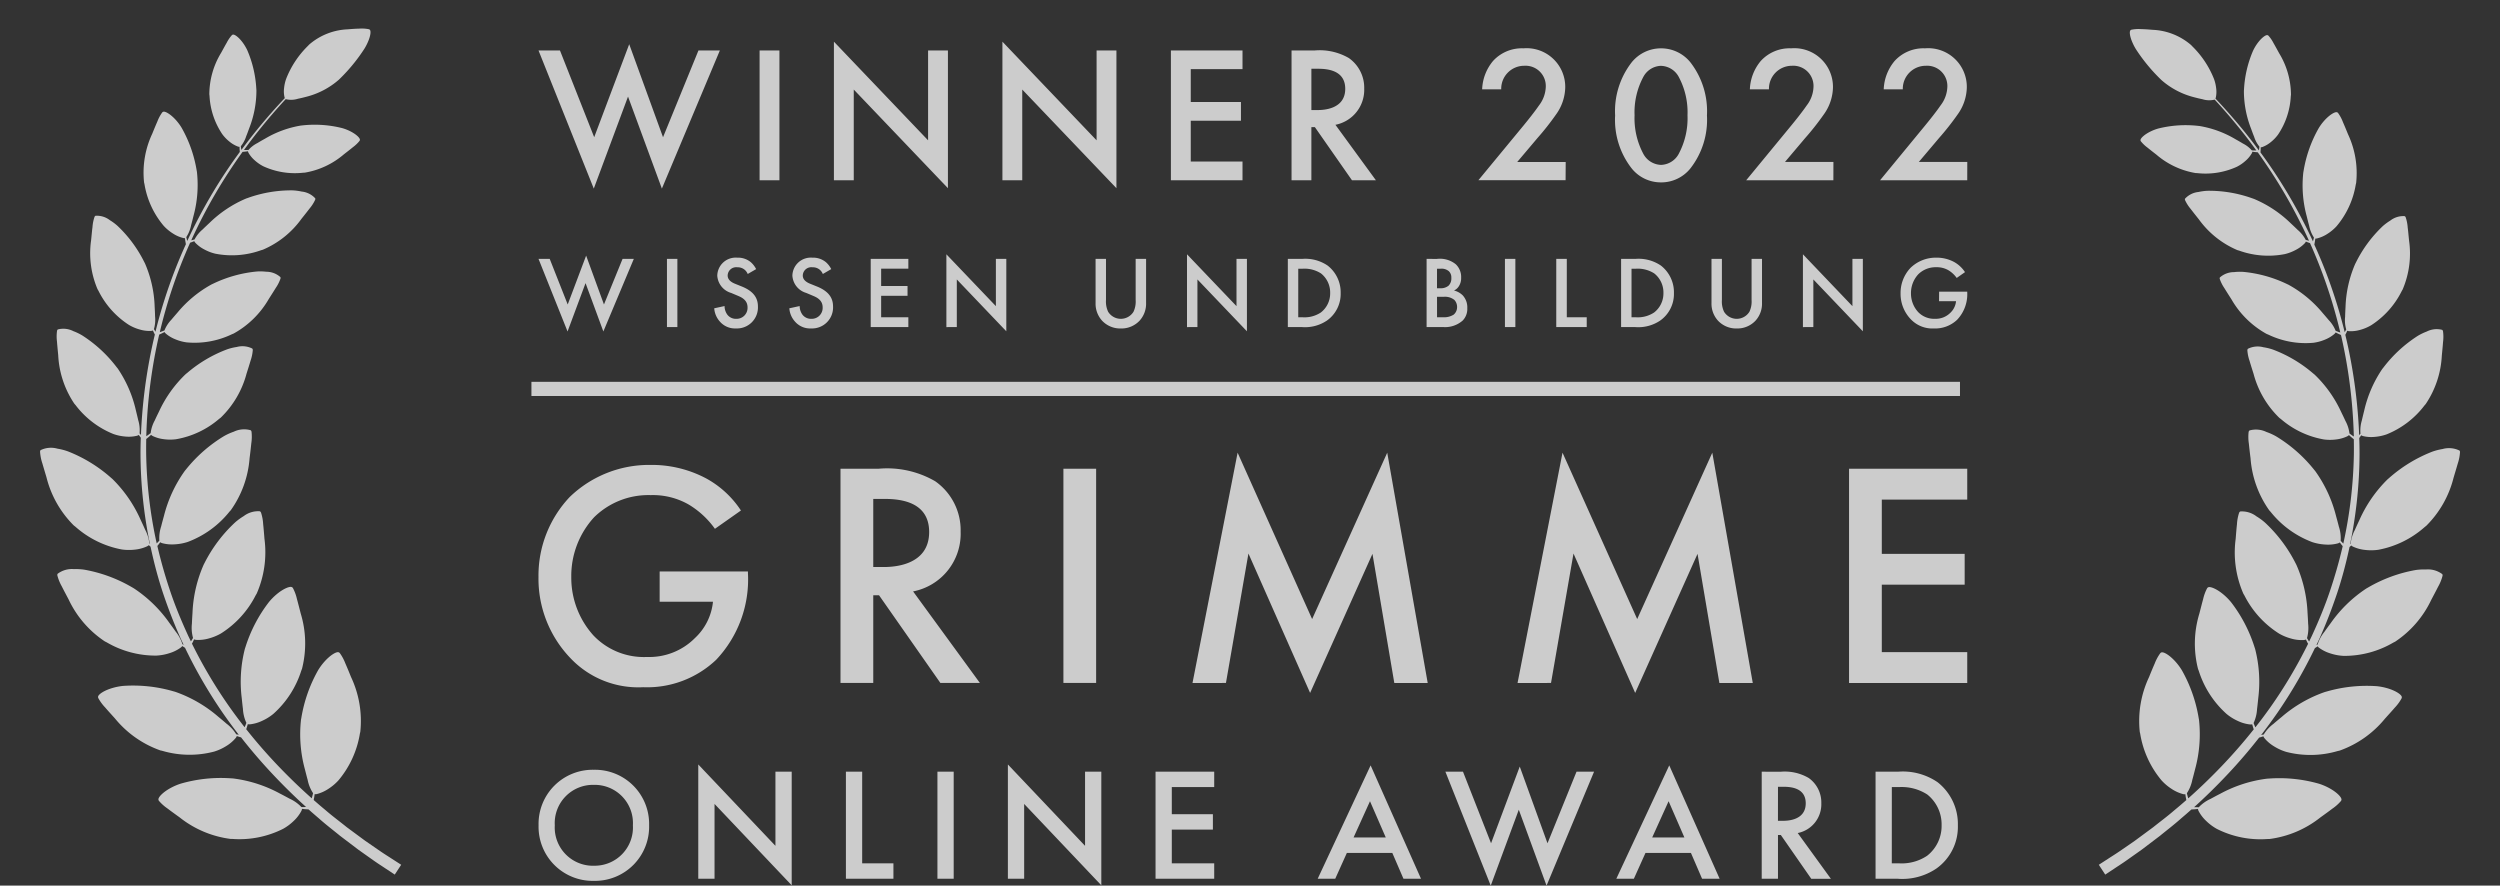 <svg xmlns="http://www.w3.org/2000/svg" width="176.411" height="62.494" viewBox="0 0 176.411 62.494">
  <rect x="0" y="0" width="176.411" height="62.494" fill="#333333" stroke="none"/>
  <g id="grimme-22" transform="translate(-105 -325.057)" opacity="0.747">
    <path id="Path_3453" data-name="Path 3453" d="M-209.744-33.8a3.819,3.819,0,0,0-3.9,3.919,3.819,3.819,0,0,0,3.9,3.919,3.819,3.819,0,0,0,3.9-3.919A3.819,3.819,0,0,0-209.744-33.8Zm0,6.772a2.7,2.7,0,0,1-2.756-2.854,2.7,2.7,0,0,1,2.756-2.854,2.7,2.7,0,0,1,2.756,2.854A2.7,2.7,0,0,1-209.744-27.03Zm8.517.917V-31.39l5.445,5.742v-8.018h-1.148v5.232l-5.445-5.742v8.064Zm9.27-7.554v7.554h3.353V-27.2h-2.205v-6.467Zm6.458,0v7.554h1.148v-7.554Zm6.12,7.554V-31.39l5.445,5.742v-8.018h-1.148v5.232l-5.445-5.742v8.064Zm13.411-7.554h-4.14v7.554h4.14V-27.2h-2.993v-2.378h2.9v-1.087h-2.9v-1.914h2.993Zm13.354,7.554h1.238l-3.555-8-3.735,8h1.238l.821-1.823h3.206Zm-3.521-2.911,1.159-2.559,1.114,2.559Zm6.48-4.643,3.2,8.041,1.98-5.357,1.958,5.357,3.353-8.041h-1.238l-2.048,5.051-1.958-5.413-2.025,5.413-1.98-5.051Zm18.113,7.554h1.238l-3.555-8-3.735,8h1.238l.821-1.823h3.206Zm-3.521-2.911,1.159-2.559,1.114,2.559Zm7.729-4.643v7.554h1.148V-29.2h.2l2.149,3.092h1.384l-2.34-3.228a2.069,2.069,0,0,0,1.665-2.106,2.113,2.113,0,0,0-.889-1.778,3.343,3.343,0,0,0-1.98-.442Zm1.148,1.065h.394c.563,0,1.564.1,1.564,1.166,0,1.2-1.283,1.234-1.6,1.234h-.36Zm6.885-1.065v7.554h1.553A4.285,4.285,0,0,0-115-26.837a3.61,3.61,0,0,0,1.508-3.046,3.748,3.748,0,0,0-1.44-3.046,4.348,4.348,0,0,0-2.79-.736Zm1.148,1.087h.5a3.344,3.344,0,0,1,2,.521,2.7,2.7,0,0,1,1.013,2.174,2.669,2.669,0,0,1-1.024,2.152,3.233,3.233,0,0,1-1.991.532h-.5Z" transform="translate(356.648 413.176)" fill="#fff"/>
    <path id="Path_3452" data-name="Path 3452" d="M-98.3-23.9h3.763a4.053,4.053,0,0,1-1.269,2.561A4.542,4.542,0,0,1-99.187-20a4.91,4.91,0,0,1-3.785-1.519,6.081,6.081,0,0,1-1.564-4.1,6.127,6.127,0,0,1,1.609-4.238,5.454,5.454,0,0,1,3.989-1.564,5.093,5.093,0,0,1,2.675.657A6.161,6.161,0,0,1-94.4-29.044l1.836-1.292A6.872,6.872,0,0,0-95.017-32.6a8.178,8.178,0,0,0-3.944-.952,8.055,8.055,0,0,0-5.689,2.267,8.071,8.071,0,0,0-2.2,5.644,8.091,8.091,0,0,0,2.244,5.712,6.587,6.587,0,0,0,5.145,2.063A7.068,7.068,0,0,0-94.314-19.8a8.253,8.253,0,0,0,2.244-6.12v-.113H-98.3Zm12.761-9.384v15.118h2.312v-6.188h.408l4.329,6.188h2.788l-4.714-6.46a4.146,4.146,0,0,0,3.355-4.216A4.218,4.218,0,0,0-78.856-32.4a6.77,6.77,0,0,0-3.989-.884Zm2.312,2.131h.793c1.133,0,3.151.2,3.151,2.335,0,2.4-2.584,2.471-3.219,2.471h-.725Zm13.418-2.131v15.118H-67.5V-33.283Zm11.469,15.118,1.587-9.134,4.352,9.837,4.4-9.814,1.541,9.112h2.357l-2.856-16.251-5.3,11.741-5.258-11.741L-60.7-18.165Zm22.938,0,1.587-9.134,4.352,9.837,4.4-9.814,1.541,9.112h2.357l-2.856-16.251-5.3,11.741L-34.59-34.416l-3.173,16.251ZM-6.031-33.283h-8.341v15.118h8.341v-2.176H-12.06V-25.1h5.848v-2.176H-12.06v-3.83h6.029Z" transform="translate(249.848 391.416)" fill="#fff"/>
    <line id="Line_3615" data-name="Line 3615" x2="100.805" transform="translate(142.5 352.5)" fill="none" stroke="#fff" stroke-width="1"/>
    <g id="_Layer_" transform="matrix(-0.995, -0.105, 0.105, -0.995, 133.232, 386.812)">
      <path id="Path_3423" data-name="Path 3423" d="M28.357,27.151a1.68,1.68,0,0,1-1.173.226,4.217,4.217,0,0,1-.734-.108,10.183,10.183,0,0,1-3.221-1.527l-.124-.086a9.365,9.365,0,0,1-2.271-2.644c-.147-.243-.279-.463-.391-.66a2.655,2.655,0,0,1-.4-.938L20,21.386h0a32.042,32.042,0,0,1,1.324,6.232q.061.573.1,1.147c.049.048.1.113.161.177h0a.419.419,0,0,1,.127-.073,2.445,2.445,0,0,1,.808-.139,3.267,3.267,0,0,1,.853.089,6.3,6.3,0,0,1,2.867,1.747c.034.03.066.062.1.093a6.708,6.708,0,0,1,1.487,3.282c.075.366.14.683.187.945a2.865,2.865,0,0,1,.076.747.161.161,0,0,1-.048.11,1.55,1.55,0,0,1-1.1-.006,3.845,3.845,0,0,1-.645-.23,9.42,9.42,0,0,1-2.643-1.961c-.032-.033-.065-.066-.1-.1a8.639,8.639,0,0,1-1.582-2.8c-.089-.246-.169-.469-.236-.667a2.461,2.461,0,0,1-.194-.921L21.5,29.02l-.067-.061a36.68,36.68,0,0,1-.043,5.381q-.072.889-.189,1.763l.047.071c.038.055.077.127.121.2h0a.412.412,0,0,1,.135-.046,2.382,2.382,0,0,1,.79.015,3.139,3.139,0,0,1,.791.24,6.071,6.071,0,0,1,2.4,2.177c.026.035.052.07.076.105a6.465,6.465,0,0,1,.81,3.379c0,.36.008.672,0,.93a2.811,2.811,0,0,1-.064.72.156.156,0,0,1-.065.1,1.5,1.5,0,0,1-1.044-.207,3.745,3.745,0,0,1-.569-.335,9.064,9.064,0,0,1-2.146-2.339c-.025-.037-.049-.075-.073-.113a8.326,8.326,0,0,1-.988-2.942c-.04-.249-.075-.475-.1-.675a2.353,2.353,0,0,1-.015-.907l-.028-.037c-.038-.049-.071-.1-.1-.137a35.463,35.463,0,0,1-.905,4.451c-.177.652-.372,1.29-.58,1.916.01.034.03.1.055.191.021.064.037.144.058.227h0a.4.4,0,0,1,.141,0,2.367,2.367,0,0,1,.751.245,3.151,3.151,0,0,1,.687.461,6.08,6.08,0,0,1,1.657,2.782c.015.041.029.082.042.123a6.465,6.465,0,0,1-.213,3.468c-.1.346-.189.645-.267.889a2.78,2.78,0,0,1-.271.67.157.157,0,0,1-.091.072c-.147.041-.531-.135-.937-.5a3.648,3.648,0,0,1-.447-.487,9.054,9.054,0,0,1-1.369-2.864c-.013-.043-.025-.087-.037-.129a8.311,8.311,0,0,1-.085-3.1c.035-.251.066-.477.1-.675a2.369,2.369,0,0,1,.25-.873c-.005-.015-.011-.029-.016-.043-.029-.079-.052-.151-.08-.213a.047.047,0,0,0,0-.01,36.117,36.117,0,0,1-1.427,3.57c-.5,1.085-1.04,2.107-1.6,3.064.006.034.015.089.028.158s.018.129.028.2h0a.366.366,0,0,1,.124.009,2.089,2.089,0,0,1,.63.287,2.753,2.753,0,0,1,.554.468,5.319,5.319,0,0,1,1.175,2.587c.009.037.017.074.025.112a5.667,5.667,0,0,1-.522,3c-.122.291-.227.544-.319.75a2.439,2.439,0,0,1-.3.558.141.141,0,0,1-.086.054c-.132.021-.451-.169-.769-.53a3.232,3.232,0,0,1-.343-.468,7.936,7.936,0,0,1-.915-2.63c-.007-.038-.014-.077-.02-.116a7.3,7.3,0,0,1,.227-2.713c.054-.215.1-.409.152-.579a2.089,2.089,0,0,1,.3-.736c0-.013-.007-.026-.009-.04-.018-.071-.031-.137-.049-.194l-.007-.025c-.313.533-.63,1.047-.95,1.537-.572.879-1.148,1.687-1.713,2.425a.528.528,0,0,1,.026.052,1.826,1.826,0,0,1,.1.635,2.811,2.811,0,0,1-.08.684,6.642,6.642,0,0,1-1.293,2.475c-.022.03-.044.06-.068.089a4.429,4.429,0,0,1-2.587,1.351c-.307.06-.578.106-.807.135a2.56,2.56,0,0,1-.657.031.151.151,0,0,1-.1-.041c-.091-.093-.085-.421.049-.849a3.705,3.705,0,0,1,.2-.512,12.235,12.235,0,0,1,1.491-2.277l.074-.088a5.558,5.558,0,0,1,2.172-1.442q.3-.115.555-.194a1.573,1.573,0,0,1,.855-.119c.552-.739,1.115-1.547,1.673-2.424.3-.464.587-.949.876-1.45l-.074.007c-.06,0-.126.015-.2.024l-.04.005a2.076,2.076,0,0,1-.577.549c-.141.107-.3.224-.485.353a7.3,7.3,0,0,1-2.445,1.2l-.116.024a7.967,7.967,0,0,1-2.783.1,3.251,3.251,0,0,1-.56-.149c-.452-.165-.745-.393-.773-.524a.138.138,0,0,1,.02-.1,2.429,2.429,0,0,1,.411-.484c.158-.161.355-.35.583-.569a5.676,5.676,0,0,1,2.609-1.576l.113-.017a5.322,5.322,0,0,1,2.837.155,2.758,2.758,0,0,1,.638.346,2.087,2.087,0,0,1,.5.483.352.352,0,0,1,.054.113h0c.073-.018.142-.037.2-.048l.175-.035c.564-.99,1.109-2.05,1.616-3.176a36.058,36.058,0,0,0,1.328-3.408c-.056.02-.115.043-.18.068l-.044.017a2.379,2.379,0,0,1-.492.762c-.129.156-.277.329-.443.52A8.333,8.333,0,0,1,15.8,46.322l-.122.057a9.062,9.062,0,0,1-3.057.854,3.709,3.709,0,0,1-.661-.016,1.493,1.493,0,0,1-1-.375.154.154,0,0,1,0-.115,2.743,2.743,0,0,1,.326-.646c.133-.22.3-.483.494-.786a6.47,6.47,0,0,1,2.472-2.442c.04-.017.08-.034.121-.049a6.074,6.074,0,0,1,3.185-.583,3.143,3.143,0,0,1,.8.214,2.375,2.375,0,0,1,.679.4.4.4,0,0,1,.09.11h0c.076-.04.148-.08.208-.106l.073-.034q.339-1.038.622-2.122a35.116,35.116,0,0,0,.842-4.376l-.071.033c-.063.027-.13.063-.2.1l-.041.021a2.374,2.374,0,0,1-.411.809c-.112.168-.243.356-.387.563a8.321,8.321,0,0,1-2.177,2.212l-.115.069A9.078,9.078,0,0,1,14.51,41.28a3.689,3.689,0,0,1-.659.052,1.494,1.494,0,0,1-1.029-.271.157.157,0,0,1-.016-.115,2.734,2.734,0,0,1,.258-.675c.11-.232.25-.511.411-.833a6.468,6.468,0,0,1,2.208-2.682c.038-.021.077-.042.115-.062a6.07,6.07,0,0,1,3.109-.906,3.117,3.117,0,0,1,.817.131,2.365,2.365,0,0,1,.717.332.388.388,0,0,1,.1.1h0c.072-.047.138-.094.2-.127l.156-.093q.111-.9.176-1.814a36.247,36.247,0,0,0-.023-5.408l-.071.059c-.056.044-.112.1-.177.157l-.036.032a2.448,2.448,0,0,1-.194.921c-.066.2-.146.421-.236.667a8.625,8.625,0,0,1-1.582,2.8q-.048.051-.1.1a9.4,9.4,0,0,1-2.643,1.961,3.845,3.845,0,0,1-.645.23,1.546,1.546,0,0,1-1.1.006.164.164,0,0,1-.048-.11,2.893,2.893,0,0,1,.076-.747c.047-.262.112-.579.187-.945a6.7,6.7,0,0,1,1.487-3.282l.1-.093a6.3,6.3,0,0,1,2.867-1.747,3.267,3.267,0,0,1,.853-.089,2.476,2.476,0,0,1,.807.139.4.4,0,0,1,.127.074h0c.059-.066.113-.131.163-.18l.148-.152q-.046-.526-.107-1.05a31.612,31.612,0,0,0-1.4-6.194c-.042.052-.085.11-.133.173l-.032.041a2.66,2.66,0,0,1-.023,1.019c-.03.224-.072.478-.118.757a9.34,9.34,0,0,1-1.125,3.3c-.027.043-.055.085-.083.127A10.179,10.179,0,0,1,15.587,29.5a4.2,4.2,0,0,1-.641.373,1.679,1.679,0,0,1-1.173.227.175.175,0,0,1-.073-.107,3.105,3.105,0,0,1-.068-.809c0-.288,0-.638.01-1.043a7.269,7.269,0,0,1,.928-3.79c.028-.04.057-.079.087-.118a6.826,6.826,0,0,1,2.7-2.432,3.574,3.574,0,0,1,.891-.265,2.684,2.684,0,0,1,.887-.013.449.449,0,0,1,.15.053v0c.05-.082.094-.162.138-.224l.038-.057c-.012-.034-.023-.067-.034-.1-.361-1.036-.772-2.043-1.221-3.02s-.957-1.909-1.487-2.807c-.1-.176-.212-.349-.319-.521-.034.062-.065.133-.1.21l-.023.047a2.651,2.651,0,0,1,.186,1c.016.226.027.483.039.765a9.361,9.361,0,0,1-.429,3.459c-.018.047-.037.094-.055.141a10.182,10.182,0,0,1-1.838,3.054,4.184,4.184,0,0,1-.552.5,1.683,1.683,0,0,1-1.1.461.18.18,0,0,1-.093-.09,3.14,3.14,0,0,1-.232-.779c-.061-.282-.126-.626-.2-1.023a7.268,7.268,0,0,1,.136-3.9c.02-.044.04-.09.061-.133a6.827,6.827,0,0,1,2.152-2.932,3.568,3.568,0,0,1,.817-.441,2.667,2.667,0,0,1,.866-.193.436.436,0,0,1,.157.021v0c.033-.09.06-.178.09-.247l.029-.071a33.579,33.579,0,0,0-3.118-4.18Q12.6,9.843,12,9.226c0,.006,0,.012-.006.018-.026.073-.047.155-.073.246,0,.016-.01.034-.015.05a2.661,2.661,0,0,1,.347.958c.053.221.106.471.164.749a9.354,9.354,0,0,1,.144,3.482c-.01.049-.021.1-.032.147a10.194,10.194,0,0,1-1.313,3.315,4.186,4.186,0,0,1-.463.58c-.425.444-.844.67-1.012.636a.176.176,0,0,1-.107-.074,3.119,3.119,0,0,1-.356-.73c-.106-.268-.227-.6-.368-.976a7.259,7.259,0,0,1-.505-3.869c.012-.048.025-.1.038-.142a6.834,6.834,0,0,1,1.642-3.245,3.548,3.548,0,0,1,.734-.569,2.675,2.675,0,0,1,.823-.333.435.435,0,0,1,.158-.005v0c.017-.094.03-.185.048-.258.009-.04.016-.076.024-.108-.843-.861-1.694-1.644-2.53-2.352-.887-.75-1.752-1.419-2.578-2.01L6.755,4.8c-.015.075-.024.16-.038.254l-.007.052a2.64,2.64,0,0,1,.481.9c.084.211.172.451.27.717A9.354,9.354,0,0,1,8.1,10.147c0,.05-.006.1-.01.151a10.173,10.173,0,0,1-.823,3.469,4.11,4.11,0,0,1-.375.64c-.358.5-.738.784-.91.774a.181.181,0,0,1-.116-.058,3.135,3.135,0,0,1-.457-.671c-.144-.25-.311-.558-.5-.914A7.264,7.264,0,0,1,3.851,9.781c0-.049.011-.1.016-.146A6.823,6.823,0,0,1,5.027,6.189a3.56,3.56,0,0,1,.644-.669,2.685,2.685,0,0,1,.767-.447.445.445,0,0,1,.156-.027v0c0-.1,0-.187.01-.262s.008-.112.011-.154C6.306,4.41,6,4.2,5.707,4.006,5.152,3.617,4.6,3.3,4.109,2.978L2.718,2.161,1.58,1.541C1.25,1.362.953,1.221.72,1.1L0,.737.378,0l.716.372c.233.124.522.265.859.453l1.158.649,1.4.847c.5.33,1.051.662,1.612,1.065.256.174.518.358.784.549l.2-.01c.075-.005.167,0,.263,0h0a.442.442,0,0,1,.03-.155,2.668,2.668,0,0,1,.464-.756,3.554,3.554,0,0,1,.683-.63,6.825,6.825,0,0,1,3.471-1.084l.146-.013a7.254,7.254,0,0,1,3.732,1.137c.352.2.656.374.9.524a3.116,3.116,0,0,1,.661.472.177.177,0,0,1,.055.118c.007.171-.286.546-.794.893a4.194,4.194,0,0,1-.648.361,10.193,10.193,0,0,1-3.485.748l-.151.007a9.344,9.344,0,0,1-3.411-.716c-.264-.1-.5-.2-.711-.286a2.656,2.656,0,0,1-.888-.5l-.052.006c-.094.012-.179.018-.255.032l-.021,0c.859.626,1.762,1.339,2.686,2.14.791.686,1.595,1.44,2.392,2.264l.052.009c.074.01.163.033.257.051h0a.439.439,0,0,1,.063-.145,2.7,2.7,0,0,1,.614-.642,3.54,3.54,0,0,1,.8-.471A6.819,6.819,0,0,1,17.6,6.96l.146.017a7.262,7.262,0,0,1,3.408,1.9c.3.271.561.5.771.7a3.124,3.124,0,0,1,.547.6.178.178,0,0,1,.029.126c-.03.169-.395.474-.965.705a4.231,4.231,0,0,1-.709.216,10.2,10.2,0,0,1-3.565-.006c-.049-.008-.1-.016-.149-.026a9.364,9.364,0,0,1-3.182-1.421c-.236-.157-.45-.3-.635-.43a2.667,2.667,0,0,1-.762-.677l-.052,0-.13-.013q.663.694,1.316,1.451a34.171,34.171,0,0,1,3.1,4.254c.063.027.133.065.208.1h0a.451.451,0,0,1,.1-.125,2.679,2.679,0,0,1,.752-.472,3.54,3.54,0,0,1,.891-.263,6.821,6.821,0,0,1,3.592.566c.046.016.092.034.137.052a7.258,7.258,0,0,1,2.843,2.673c.226.336.422.626.577.869a3.123,3.123,0,0,1,.384.716.18.18,0,0,1,0,.13,1.68,1.68,0,0,1-1.107.449,4.117,4.117,0,0,1-.741.037,10.178,10.178,0,0,1-3.456-.873c-.046-.02-.093-.04-.138-.061A9.358,9.358,0,0,1,18.061,16c-.191-.209-.363-.4-.511-.571a2.66,2.66,0,0,1-.574-.842l-.049-.018-.04-.015c.107.176.214.354.318.533.53.92,1.023,1.88,1.479,2.873s.85,2.026,1.2,3.082l.047.145c.043.032.088.068.136.1h0a.448.448,0,0,1,.119-.1,2.68,2.68,0,0,1,.828-.318,3.526,3.526,0,0,1,.925-.085,6.819,6.819,0,0,1,3.413,1.252l.124.077a7.267,7.267,0,0,1,2.27,3.174c.156.373.292.7.4.965a3.114,3.114,0,0,1,.238.777.18.18,0,0,1-.027.127Z" transform="translate(0 0)" fill="#fff"/>
    </g>
    <g id="_Layer_2" data-name="_Layer_" transform="translate(247 328.024) rotate(-6)">
      <path id="Path_3423-2" data-name="Path 3423" d="M28.357,31.961a1.68,1.68,0,0,0-1.173-.226,4.217,4.217,0,0,0-.734.108,10.183,10.183,0,0,0-3.221,1.527l-.124.086A9.365,9.365,0,0,0,20.833,36.1c-.147.243-.279.463-.391.66a2.655,2.655,0,0,0-.4.938L20,37.725h0a32.042,32.042,0,0,0,1.324-6.232q.061-.573.1-1.147c.049-.048.1-.113.161-.177h0a.419.419,0,0,0,.127.073,2.445,2.445,0,0,0,.808.139,3.267,3.267,0,0,0,.853-.089,6.3,6.3,0,0,0,2.867-1.747c.034-.03.066-.062.1-.093a6.708,6.708,0,0,0,1.487-3.282c.075-.366.14-.683.187-.945a2.865,2.865,0,0,0,.076-.747.161.161,0,0,0-.048-.11,1.55,1.55,0,0,0-1.1.006,3.846,3.846,0,0,0-.645.23,9.42,9.42,0,0,0-2.643,1.961c-.032.033-.065.066-.1.1a8.639,8.639,0,0,0-1.582,2.8c-.089.246-.169.469-.236.667a2.461,2.461,0,0,0-.194.921l-.036.032-.067.061a36.68,36.68,0,0,0-.043-5.381q-.072-.889-.189-1.763l.047-.071c.038-.055.077-.127.121-.2h0a.411.411,0,0,0,.135.046,2.382,2.382,0,0,0,.79-.015,3.139,3.139,0,0,0,.791-.24,6.071,6.071,0,0,0,2.4-2.177c.026-.035.052-.07.076-.105a6.465,6.465,0,0,0,.81-3.379c0-.36.008-.672,0-.93a2.811,2.811,0,0,0-.064-.72.156.156,0,0,0-.065-.1,1.5,1.5,0,0,0-1.044.207,3.745,3.745,0,0,0-.569.335A9.063,9.063,0,0,0,22.488,18c-.025.037-.049.075-.073.113a8.326,8.326,0,0,0-.988,2.942c-.04.249-.075.475-.1.675a2.353,2.353,0,0,0-.015.907l-.028.037c-.038.049-.071.1-.1.137a35.463,35.463,0,0,0-.905-4.451c-.177-.652-.372-1.29-.58-1.916.01-.034.03-.1.055-.191.021-.064.037-.144.058-.227h0a.4.4,0,0,0,.141,0,2.367,2.367,0,0,0,.751-.245,3.151,3.151,0,0,0,.687-.461,6.08,6.08,0,0,0,1.657-2.782c.015-.041.029-.082.042-.123a6.465,6.465,0,0,0-.213-3.468c-.1-.346-.189-.645-.267-.889a2.78,2.78,0,0,0-.271-.67.157.157,0,0,0-.091-.072c-.147-.041-.531.135-.937.5a3.648,3.648,0,0,0-.447.487,9.054,9.054,0,0,0-1.369,2.864c-.013.043-.025.087-.037.129a8.311,8.311,0,0,0-.085,3.1c.035.251.066.477.1.675a2.369,2.369,0,0,0,.25.873c-.005.015-.011.029-.016.043-.029.079-.052.151-.08.213a.047.047,0,0,1,0,.01,36.116,36.116,0,0,0-1.427-3.57c-.5-1.085-1.04-2.107-1.6-3.064.006-.034.015-.089.028-.158s.018-.129.028-.2h0a.366.366,0,0,0,.124-.009,2.089,2.089,0,0,0,.63-.287,2.753,2.753,0,0,0,.554-.468,5.319,5.319,0,0,0,1.175-2.587c.009-.037.017-.074.025-.112a5.667,5.667,0,0,0-.522-3c-.122-.291-.227-.544-.319-.75a2.439,2.439,0,0,0-.3-.558.141.141,0,0,0-.086-.054c-.132-.021-.451.169-.769.53a3.232,3.232,0,0,0-.343.468,7.936,7.936,0,0,0-.915,2.63c-.007.038-.014.077-.02.116a7.3,7.3,0,0,0,.227,2.713c.054.215.1.409.152.579a2.089,2.089,0,0,0,.3.736c0,.013-.007.026-.009.04-.018.071-.031.137-.049.194l-.007.025c-.313-.533-.63-1.047-.95-1.537C14.978,7.009,14.4,6.2,13.837,5.464a.529.529,0,0,0,.026-.052,1.825,1.825,0,0,0,.1-.635,2.811,2.811,0,0,0-.08-.684,6.642,6.642,0,0,0-1.293-2.475c-.022-.03-.044-.06-.068-.089A4.429,4.429,0,0,0,9.934.177C9.627.117,9.356.071,9.127.042A2.561,2.561,0,0,0,8.47.011a.151.151,0,0,0-.1.041c-.091.093-.085.421.049.849a3.705,3.705,0,0,0,.2.512A12.235,12.235,0,0,0,10.118,3.69l.074.088a5.558,5.558,0,0,0,2.172,1.442q.3.115.555.194a1.573,1.573,0,0,0,.855.119c.552.739,1.115,1.547,1.673,2.424.3.464.587.949.876,1.45L16.249,9.4c-.06,0-.126-.015-.2-.024l-.04-.005a2.076,2.076,0,0,0-.577-.549c-.141-.107-.3-.224-.485-.353a7.3,7.3,0,0,0-2.445-1.2l-.116-.024a7.967,7.967,0,0,0-2.783-.1,3.251,3.251,0,0,0-.56.149c-.452.165-.745.393-.773.524a.138.138,0,0,0,.02.1A2.429,2.429,0,0,0,8.7,8.4c.158.161.355.35.583.569a5.676,5.676,0,0,0,2.609,1.576l.113.017a5.322,5.322,0,0,0,2.837-.155,2.757,2.757,0,0,0,.638-.346,2.087,2.087,0,0,0,.5-.483.352.352,0,0,0,.054-.113h0c.073.018.142.037.2.048l.175.035c.564.99,1.109,2.05,1.616,3.176a36.057,36.057,0,0,1,1.328,3.408c-.056-.02-.115-.043-.18-.068l-.044-.017a2.379,2.379,0,0,0-.492-.762c-.129-.156-.277-.329-.443-.52A8.333,8.333,0,0,0,15.8,12.79l-.122-.057a9.062,9.062,0,0,0-3.057-.854,3.709,3.709,0,0,0-.661.016,1.493,1.493,0,0,0-1,.375.154.154,0,0,0,0,.115,2.743,2.743,0,0,0,.326.646c.133.22.3.483.494.786a6.47,6.47,0,0,0,2.472,2.442c.04.017.08.034.121.049a6.074,6.074,0,0,0,3.185.583,3.143,3.143,0,0,0,.8-.214,2.376,2.376,0,0,0,.679-.4.4.4,0,0,0,.09-.11h0c.076.04.148.08.208.106l.073.034q.339,1.038.622,2.122a35.115,35.115,0,0,1,.842,4.376L20.8,22.77c-.063-.027-.13-.063-.2-.1l-.041-.021a2.374,2.374,0,0,0-.411-.809c-.112-.168-.243-.356-.387-.563a8.321,8.321,0,0,0-2.177-2.212l-.115-.069a9.078,9.078,0,0,0-2.954-1.163,3.689,3.689,0,0,0-.659-.052,1.494,1.494,0,0,0-1.029.271.157.157,0,0,0-.016.115,2.734,2.734,0,0,0,.258.675c.11.232.25.511.411.833a6.468,6.468,0,0,0,2.208,2.682c.038.021.077.042.115.062a6.07,6.07,0,0,0,3.109.906,3.117,3.117,0,0,0,.817-.131,2.365,2.365,0,0,0,.717-.332.388.388,0,0,0,.1-.1h0c.072.047.138.094.2.127l.156.093q.111.9.176,1.814a36.246,36.246,0,0,1-.023,5.408l-.071-.059c-.056-.044-.112-.1-.177-.157l-.036-.032a2.448,2.448,0,0,0-.194-.921c-.066-.2-.146-.421-.236-.667a8.625,8.625,0,0,0-1.582-2.8q-.048-.051-.1-.1A9.4,9.4,0,0,0,16.012,23.5a3.845,3.845,0,0,0-.645-.23,1.546,1.546,0,0,0-1.1-.006.164.164,0,0,0-.048.11,2.893,2.893,0,0,0,.076.747c.047.262.112.579.187.945a6.7,6.7,0,0,0,1.487,3.282l.1.093a6.3,6.3,0,0,0,2.867,1.747,3.267,3.267,0,0,0,.853.089,2.476,2.476,0,0,0,.807-.139.4.4,0,0,0,.127-.074h0c.059.066.113.131.163.18l.148.152q-.046.526-.107,1.05a31.611,31.611,0,0,1-1.4,6.194c-.042-.052-.085-.11-.133-.173l-.032-.041a2.66,2.66,0,0,0-.023-1.019c-.03-.224-.072-.478-.118-.757a9.34,9.34,0,0,0-1.125-3.3c-.027-.043-.055-.085-.083-.127a10.179,10.179,0,0,0-2.422-2.615,4.2,4.2,0,0,0-.641-.373,1.679,1.679,0,0,0-1.173-.227.175.175,0,0,0-.073.107,3.105,3.105,0,0,0-.068.809c0,.288,0,.638.01,1.043a7.269,7.269,0,0,0,.928,3.79c.028.04.057.079.087.118a6.826,6.826,0,0,0,2.7,2.432,3.573,3.573,0,0,0,.891.265,2.684,2.684,0,0,0,.887.013.45.45,0,0,0,.15-.053v0c.05.082.094.162.138.224l.038.057c-.012.034-.023.067-.034.1-.361,1.036-.772,2.043-1.221,3.02s-.957,1.909-1.487,2.807c-.1.176-.212.349-.319.521-.034-.062-.065-.133-.1-.21l-.023-.047a2.651,2.651,0,0,0,.186-1c.016-.226.027-.483.039-.765a9.361,9.361,0,0,0-.429-3.459c-.018-.047-.037-.094-.055-.141a10.182,10.182,0,0,0-1.838-3.054,4.184,4.184,0,0,0-.552-.5,1.683,1.683,0,0,0-1.1-.461.18.18,0,0,0-.093.09,3.14,3.14,0,0,0-.232.779c-.061.282-.126.626-.2,1.023a7.268,7.268,0,0,0,.136,3.9c.02.044.04.09.061.133a6.827,6.827,0,0,0,2.152,2.932,3.568,3.568,0,0,0,.817.441,2.667,2.667,0,0,0,.866.193.436.436,0,0,0,.157-.021v0c.033.09.06.178.09.247l.029.071a33.58,33.58,0,0,1-3.118,4.18Q12.6,49.269,12,49.885c0-.006,0-.012-.006-.018-.026-.073-.047-.155-.073-.246,0-.016-.01-.034-.015-.05a2.661,2.661,0,0,0,.347-.958c.053-.221.106-.471.164-.749a9.354,9.354,0,0,0,.144-3.482c-.01-.049-.021-.1-.032-.147a10.194,10.194,0,0,0-1.313-3.315,4.187,4.187,0,0,0-.463-.58c-.425-.444-.844-.67-1.012-.636a.176.176,0,0,0-.107.074,3.119,3.119,0,0,0-.356.73c-.106.268-.227.6-.368.976a7.259,7.259,0,0,0-.505,3.869c.012.048.025.1.038.142a6.834,6.834,0,0,0,1.642,3.245,3.548,3.548,0,0,0,.734.569,2.675,2.675,0,0,0,.823.333.435.435,0,0,0,.158.005v0c.017.094.03.185.048.258.009.04.016.076.024.108-.843.861-1.694,1.644-2.53,2.352-.887.75-1.752,1.419-2.578,2.01l-.012-.065c-.015-.075-.024-.16-.038-.254l-.007-.052a2.64,2.64,0,0,0,.481-.9c.084-.211.172-.451.27-.717A9.354,9.354,0,0,0,8.1,48.965c0-.05-.006-.1-.01-.151a10.173,10.173,0,0,0-.823-3.469,4.11,4.11,0,0,0-.375-.64c-.358-.5-.738-.784-.91-.774a.181.181,0,0,0-.116.058,3.135,3.135,0,0,0-.457.671c-.144.25-.311.558-.5.914a7.264,7.264,0,0,0-1.055,3.756c0,.049.011.1.016.146a6.823,6.823,0,0,0,1.159,3.446,3.559,3.559,0,0,0,.644.669,2.685,2.685,0,0,0,.767.447.445.445,0,0,0,.156.027v0c0,.1,0,.187.01.262s.008.112.011.154c-.308.218-.612.426-.908.622-.555.389-1.106.708-1.6,1.028l-1.391.817-1.137.62c-.331.18-.627.32-.86.441L0,58.375l.378.737.716-.372c.233-.124.522-.265.859-.453l1.158-.649,1.4-.847c.5-.33,1.051-.662,1.612-1.065.256-.174.518-.358.784-.549l.2.01c.075.005.167,0,.263,0h0a.442.442,0,0,0,.03.155,2.668,2.668,0,0,0,.464.756,3.554,3.554,0,0,0,.683.63,6.825,6.825,0,0,0,3.471,1.084l.146.013a7.254,7.254,0,0,0,3.732-1.137c.352-.2.656-.374.9-.524a3.116,3.116,0,0,0,.661-.472.177.177,0,0,0,.055-.118c.007-.171-.286-.546-.794-.893a4.2,4.2,0,0,0-.648-.361A10.193,10.193,0,0,0,12.6,53.58l-.151-.007a9.344,9.344,0,0,0-3.411.716c-.264.1-.5.2-.711.286a2.656,2.656,0,0,0-.888.5l-.052-.006c-.094-.012-.179-.018-.255-.032l-.021,0c.859-.626,1.762-1.339,2.686-2.14.791-.686,1.595-1.44,2.392-2.264l.052-.009c.074-.01.163-.033.257-.051h0a.439.439,0,0,0,.063.145,2.7,2.7,0,0,0,.614.642,3.54,3.54,0,0,0,.8.471,6.819,6.819,0,0,0,3.622.325l.146-.017a7.262,7.262,0,0,0,3.408-1.9c.3-.271.561-.5.771-.7a3.124,3.124,0,0,0,.547-.6.178.178,0,0,0,.029-.126c-.03-.169-.395-.474-.965-.705a4.232,4.232,0,0,0-.709-.216,10.2,10.2,0,0,0-3.565.006c-.049.008-.1.016-.149.026a9.364,9.364,0,0,0-3.182,1.421c-.236.157-.45.3-.635.43a2.667,2.667,0,0,0-.762.677l-.052,0-.13.013q.663-.694,1.316-1.451a34.171,34.171,0,0,0,3.1-4.254c.063-.027.133-.065.208-.1h0a.451.451,0,0,0,.1.125,2.679,2.679,0,0,0,.752.472,3.54,3.54,0,0,0,.891.263,6.821,6.821,0,0,0,3.592-.566c.046-.016.092-.034.137-.052a7.258,7.258,0,0,0,2.843-2.673c.226-.336.422-.626.577-.869a3.122,3.122,0,0,0,.384-.716.18.18,0,0,0,0-.13,1.68,1.68,0,0,0-1.107-.449,4.118,4.118,0,0,0-.741-.037,10.177,10.177,0,0,0-3.456.873c-.046.02-.093.04-.138.061a9.358,9.358,0,0,0-2.74,2.153c-.191.209-.363.4-.511.571a2.66,2.66,0,0,0-.574.842l-.049.018-.04.015c.107-.176.214-.354.318-.533.53-.92,1.023-1.88,1.479-2.873s.85-2.026,1.2-3.082l.047-.145c.043-.032.088-.068.136-.1h0a.448.448,0,0,0,.119.1,2.679,2.679,0,0,0,.828.318,3.526,3.526,0,0,0,.925.085,6.819,6.819,0,0,0,3.413-1.252L25.482,37a7.267,7.267,0,0,0,2.27-3.174c.156-.373.292-.7.4-.965a3.114,3.114,0,0,0,.238-.777.18.18,0,0,0-.027-.127Z" transform="translate(0 0)" fill="#fff"/>
    </g>
    <path id="Path_3447" data-name="Path 3447" d="M-178.2-33.558l3.9,9.748,2.416-6.494,2.389,6.494,4.091-9.748h-1.51l-2.5,6.123L-171.8-34l-2.471,6.563-2.416-6.123Zm15.6,0V-24.4h1.4v-9.158Zm6.645,9.158v-6.4l6.645,6.961v-9.721h-1.4v6.343l-6.645-6.961V-24.4Zm11.89,0v-6.4l6.645,6.961v-9.721h-1.4v6.343l-6.645-6.961V-24.4Zm15.542-9.158h-5.053V-24.4h5.053v-1.318h-3.652V-28.6h3.542V-29.92h-3.542v-2.32h3.652Zm3.46,0V-24.4h1.4v-3.748h.247L-120.8-24.4h1.689l-2.856-3.913a2.512,2.512,0,0,0,2.032-2.554,2.555,2.555,0,0,0-1.085-2.156,4.1,4.1,0,0,0-2.416-.535Zm1.4,1.291h.481c.686,0,1.908.124,1.908,1.414,0,1.455-1.565,1.5-1.95,1.5h-.439Zm17.945,6.577h-3.419l1.428-1.689a18.611,18.611,0,0,0,1.3-1.648,3.373,3.373,0,0,0,.659-1.922,2.727,2.727,0,0,0-2.952-2.76,2.748,2.748,0,0,0-2.142.892,3.3,3.3,0,0,0-.769,2h1.346a1.622,1.622,0,0,1,1.62-1.661,1.429,1.429,0,0,1,1.524,1.483,2.264,2.264,0,0,1-.481,1.318c-.3.439-.783,1.043-1.1,1.428l-3.172,3.844h6.151Zm6.728,1.442a2.638,2.638,0,0,0,2.073-.989,5.564,5.564,0,0,0,1.167-3.734,5.621,5.621,0,0,0-1.167-3.748,2.658,2.658,0,0,0-2.073-.989,2.658,2.658,0,0,0-2.073.989,5.621,5.621,0,0,0-1.167,3.748,5.564,5.564,0,0,0,1.167,3.734A2.638,2.638,0,0,0-98.994-24.249Zm0-8.224a1.467,1.467,0,0,1,1.236.755,5.291,5.291,0,0,1,.632,2.732,5.34,5.34,0,0,1-.632,2.746,1.467,1.467,0,0,1-1.236.755,1.467,1.467,0,0,1-1.236-.755,5.34,5.34,0,0,1-.632-2.746,5.291,5.291,0,0,1,.632-2.732A1.467,1.467,0,0,1-98.994-32.474Zm12.164,6.782h-3.419l1.428-1.689a18.611,18.611,0,0,0,1.3-1.648,3.373,3.373,0,0,0,.659-1.922,2.727,2.727,0,0,0-2.952-2.76,2.748,2.748,0,0,0-2.142.892,3.3,3.3,0,0,0-.769,2h1.346a1.622,1.622,0,0,1,1.62-1.661,1.429,1.429,0,0,1,1.524,1.483,2.264,2.264,0,0,1-.481,1.318c-.3.439-.783,1.043-1.1,1.428L-92.98-24.4h6.151Zm9.446,0H-80.8l1.428-1.689a18.611,18.611,0,0,0,1.3-1.648,3.373,3.373,0,0,0,.659-1.922,2.727,2.727,0,0,0-2.952-2.76,2.748,2.748,0,0,0-2.142.892,3.3,3.3,0,0,0-.769,2h1.346a1.622,1.622,0,0,1,1.62-1.661,1.429,1.429,0,0,1,1.524,1.483,2.264,2.264,0,0,1-.481,1.318c-.3.439-.783,1.043-1.1,1.428L-83.534-24.4h6.151Z" transform="translate(321.2 362.176)" fill="#fff"/>
    <path id="Path_3451" data-name="Path 3451" d="M-336.36-33.851l2.049,5.123,1.27-3.413,1.256,3.413,2.15-5.123h-.794l-1.313,3.218L-333-34.082l-1.3,3.449-1.27-3.218Zm9.063,0v4.813h.736v-4.813Zm6.293.722a1.641,1.641,0,0,0-.368-.483,1.419,1.419,0,0,0-.967-.325,1.3,1.3,0,0,0-1.407,1.27,1.358,1.358,0,0,0,.981,1.22l.462.195c.318.13.693.332.693.823a.773.773,0,0,1-.794.808.759.759,0,0,1-.628-.289,1.039,1.039,0,0,1-.2-.613l-.729.159a1.558,1.558,0,0,0,.4.938,1.408,1.408,0,0,0,1.133.483,1.483,1.483,0,0,0,1.551-1.544c0-.548-.245-1.054-1.133-1.414l-.483-.195c-.469-.188-.52-.44-.52-.585a.6.6,0,0,1,.678-.577.767.767,0,0,1,.52.173.765.765,0,0,1,.217.3Zm5.3,0a1.64,1.64,0,0,0-.368-.483,1.419,1.419,0,0,0-.967-.325,1.3,1.3,0,0,0-1.407,1.27,1.358,1.358,0,0,0,.981,1.22l.462.195c.318.13.693.332.693.823a.773.773,0,0,1-.794.808.76.76,0,0,1-.628-.289,1.04,1.04,0,0,1-.2-.613l-.729.159a1.559,1.559,0,0,0,.4.938,1.408,1.408,0,0,0,1.133.483,1.483,1.483,0,0,0,1.552-1.544c0-.548-.245-1.054-1.133-1.414l-.483-.195c-.469-.188-.52-.44-.52-.585a.6.6,0,0,1,.678-.577.767.767,0,0,1,.52.173.765.765,0,0,1,.216.3Zm5.441-.722h-2.656v4.813h2.656v-.693h-1.919v-1.515h1.862v-.693h-1.862v-1.22h1.919Zm3.42,4.813V-32.4l3.493,3.659v-5.109h-.736v3.334l-3.493-3.659v5.138Zm9.792-4.813v3.1a1.781,1.781,0,0,0,.447,1.248,1.755,1.755,0,0,0,1.335.563,1.755,1.755,0,0,0,1.335-.563,1.781,1.781,0,0,0,.447-1.248v-3.1h-.736v2.9a1.682,1.682,0,0,1-.152.83,1.053,1.053,0,0,1-.895.5,1.054,1.054,0,0,1-.895-.5,1.682,1.682,0,0,1-.151-.83v-2.9Zm7.187,4.813V-32.4l3.493,3.659v-5.109h-.736v3.334l-3.493-3.659v5.138Zm6.379-4.813v4.813h1a2.762,2.762,0,0,0,1.761-.462,2.3,2.3,0,0,0,.967-1.941,2.383,2.383,0,0,0-.924-1.941,2.8,2.8,0,0,0-1.79-.469Zm.736.693h.318a2.156,2.156,0,0,1,1.284.332,1.715,1.715,0,0,1,.649,1.386,1.7,1.7,0,0,1-.657,1.371,2.084,2.084,0,0,1-1.277.339h-.318Zm9.056-.693v4.813h1.205a1.866,1.866,0,0,0,1.349-.469,1.174,1.174,0,0,0,.318-.866,1.253,1.253,0,0,0-.318-.9,1.322,1.322,0,0,0-.621-.346.8.8,0,0,0,.361-.332,1.049,1.049,0,0,0,.144-.57,1.235,1.235,0,0,0-.382-.953,1.776,1.776,0,0,0-1.328-.375Zm.736.693h.253a.789.789,0,0,1,.584.18.6.6,0,0,1,.173.462.73.73,0,0,1-.188.548.846.846,0,0,1-.6.188h-.224Zm0,1.984h.462a1.057,1.057,0,0,1,.758.216.721.721,0,0,1,.195.505.69.69,0,0,1-.238.534,1.269,1.269,0,0,1-.729.188h-.447Zm4.792-2.677v4.813h.736v-4.813Zm3.622,0v4.813h2.15v-.693H-263.8v-4.12Zm4.575,0v4.813h1a2.762,2.762,0,0,0,1.761-.462,2.3,2.3,0,0,0,.967-1.941,2.383,2.383,0,0,0-.924-1.941,2.8,2.8,0,0,0-1.79-.469Zm.736.693h.318a2.156,2.156,0,0,1,1.284.332,1.715,1.715,0,0,1,.649,1.386,1.7,1.7,0,0,1-.657,1.371,2.084,2.084,0,0,1-1.277.339h-.318Zm5.643-.693v3.1a1.781,1.781,0,0,0,.447,1.248,1.755,1.755,0,0,0,1.335.563,1.755,1.755,0,0,0,1.335-.563,1.781,1.781,0,0,0,.447-1.248v-3.1h-.736v2.9a1.682,1.682,0,0,1-.152.83,1.054,1.054,0,0,1-.895.5,1.053,1.053,0,0,1-.895-.5,1.682,1.682,0,0,1-.152-.83v-2.9Zm7.187,4.813V-32.4l3.493,3.659v-5.109h-.736v3.334l-3.493-3.659v5.138Zm8.869-1.826h1.2a1.291,1.291,0,0,1-.4.815,1.446,1.446,0,0,1-1.075.426,1.563,1.563,0,0,1-1.205-.483,1.936,1.936,0,0,1-.5-1.306A1.951,1.951,0,0,1-239-32.762a1.737,1.737,0,0,1,1.27-.5,1.621,1.621,0,0,1,.852.209,1.961,1.961,0,0,1,.592.548l.585-.411a2.188,2.188,0,0,0-.779-.722,2.6,2.6,0,0,0-1.256-.3,2.565,2.565,0,0,0-1.811.722,2.57,2.57,0,0,0-.7,1.8,2.576,2.576,0,0,0,.714,1.818,2.1,2.1,0,0,0,1.638.657,2.25,2.25,0,0,0,1.638-.613,2.627,2.627,0,0,0,.714-1.948v-.036h-1.984Z" transform="translate(479.36 377.176)" fill="#fff"/>
  </g>
</svg>

